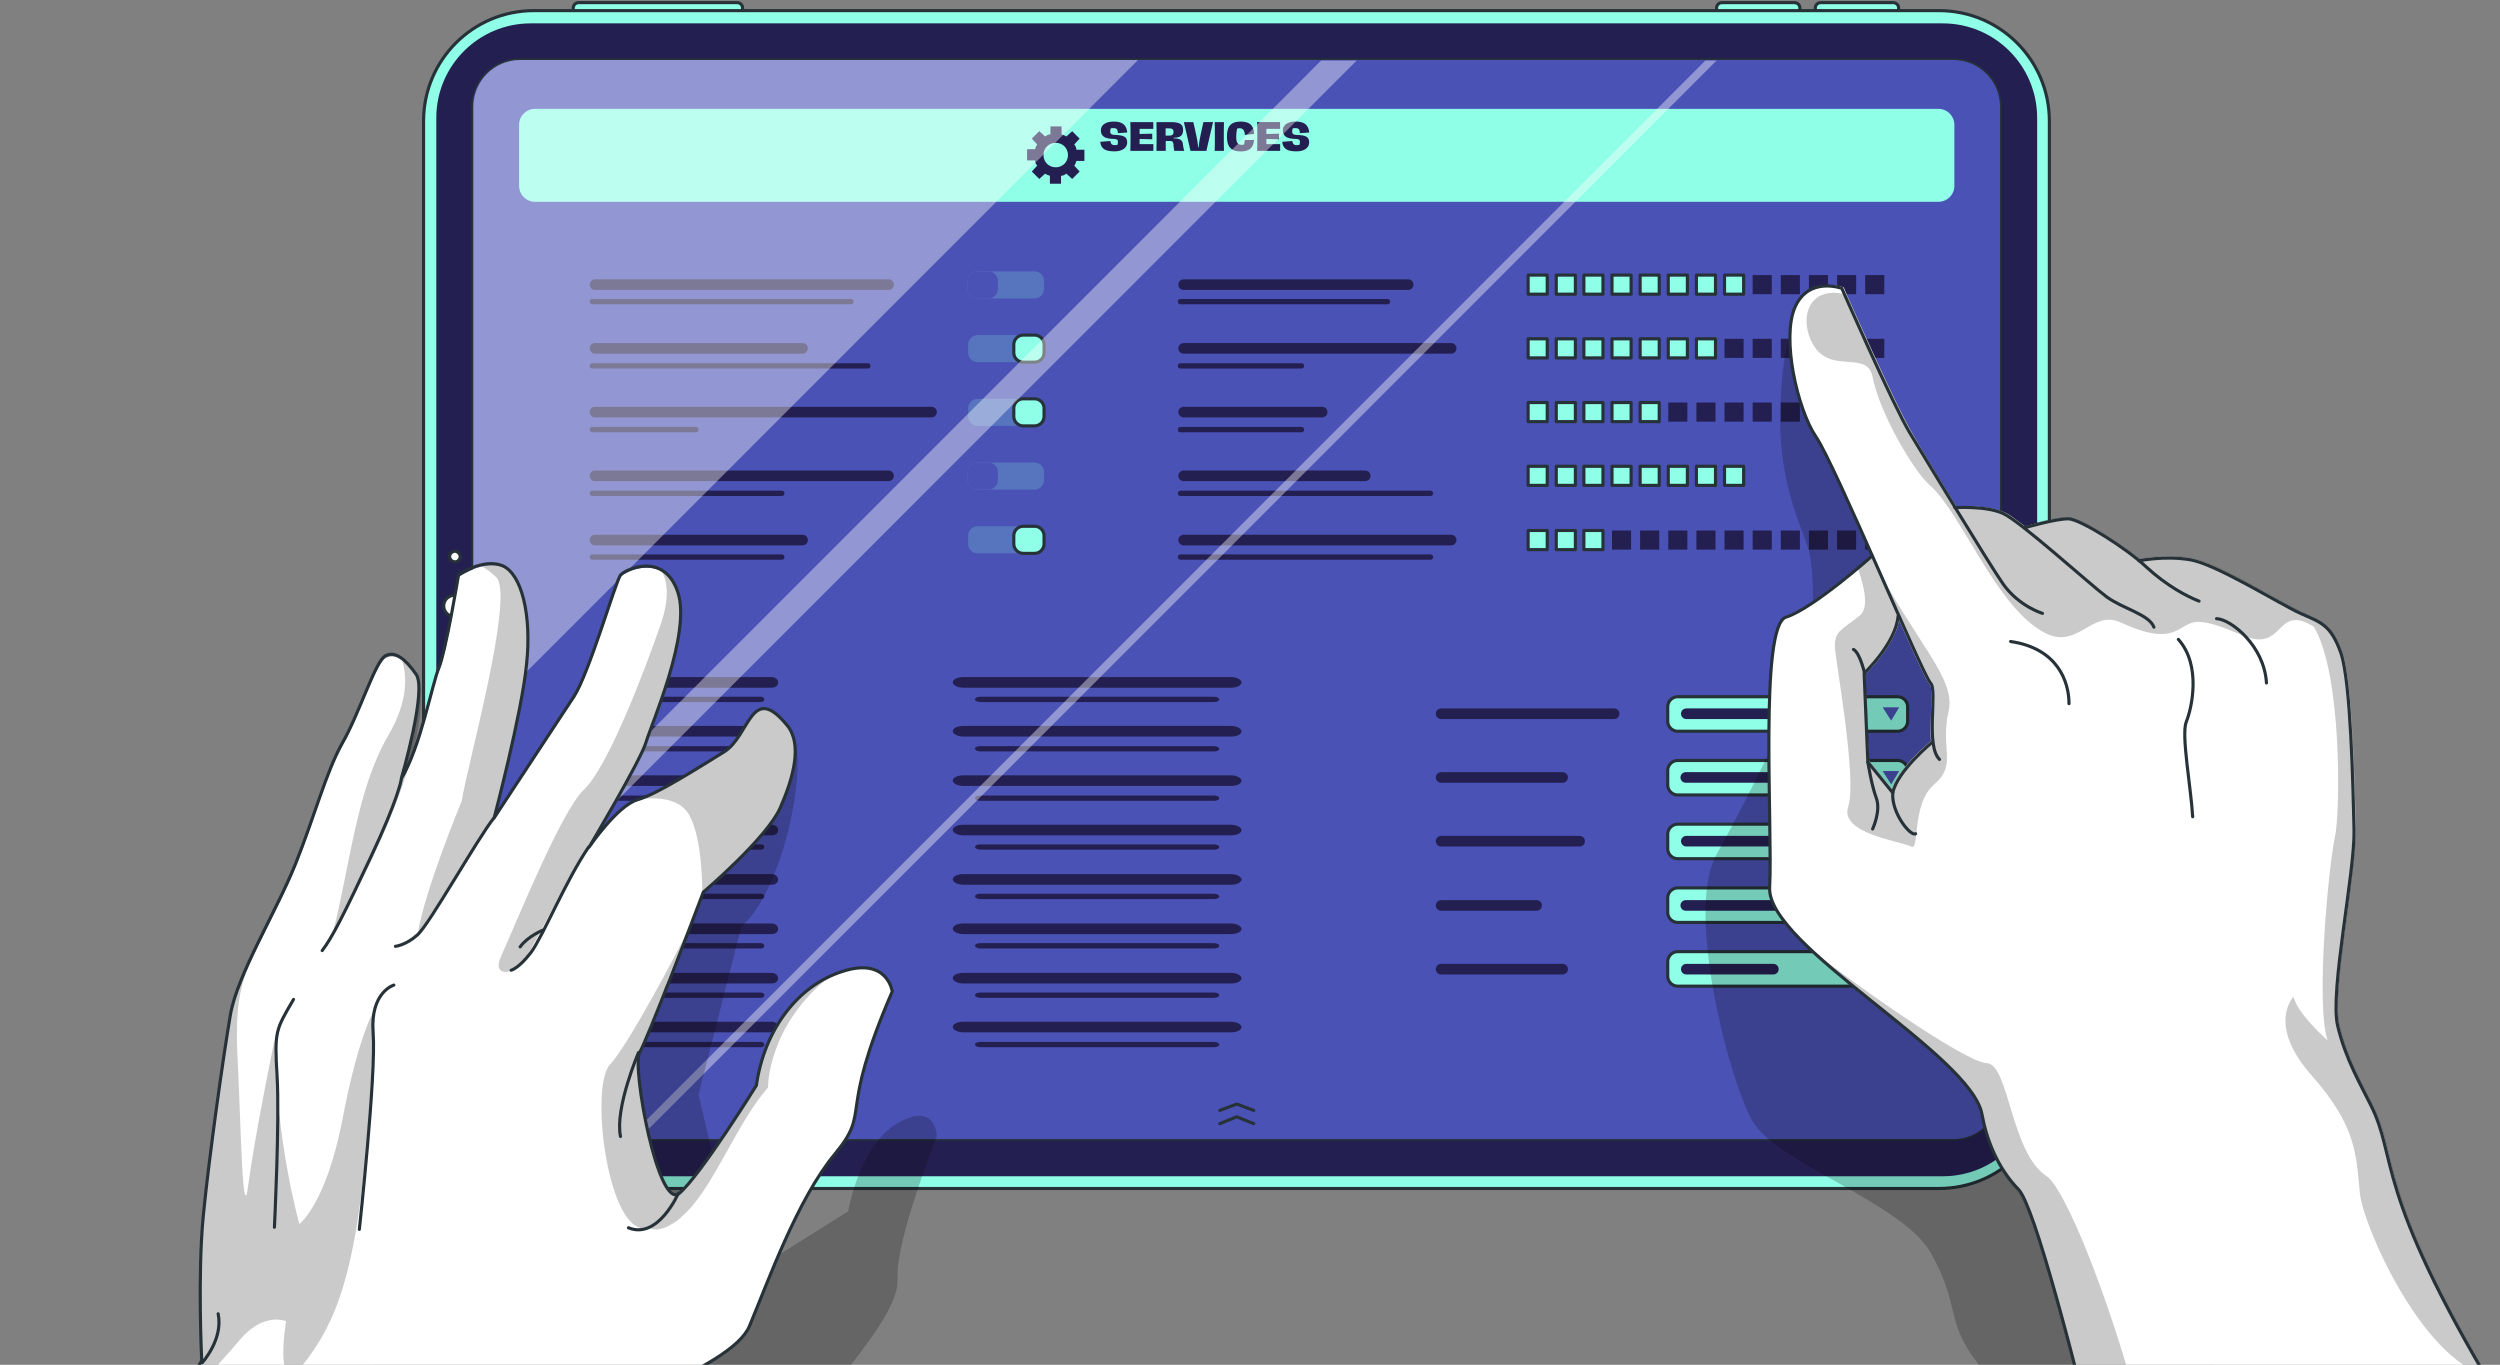 <svg xmlns="http://www.w3.org/2000/svg" width="795" height="434" fill="none"><rect width="100%" height="100%" fill="#808080" stroke="none"/><g clip-path="url(#a)"><path fill="#90FFE7" stroke="#263238" stroke-linecap="round" stroke-linejoin="round" d="M547.553.845h23.124c.844 0 1.688.675 1.688 1.688v9.795h-26.5V2.533c0-.844.675-1.688 1.688-1.688M578.95.845h23.124c.844 0 1.688.675 1.688 1.688v9.795h-26.5V2.533c0-.844.675-1.688 1.688-1.688M183.981.845h50.468c.844 0 1.688.675 1.688 1.688v9.795h-53.844V2.533c0-.844.675-1.688 1.688-1.688"/><path fill="#90FFE7" stroke="#263238" stroke-linecap="round" stroke-linejoin="round" d="M651.697 38.503v304.308c0 19.421-15.697 35.126-35.108 35.126H169.802c-19.41 0-35.108-15.705-35.108-35.126V38.503c0-19.42 15.698-35.125 35.108-35.125h446.787c19.411 0 35.108 15.705 35.108 35.125"/><path fill="#241F51" d="M617.77 7.43H168.789c-16.593 0-30.045 13.459-30.045 30.06v306.503c0 16.601 13.452 30.059 30.045 30.059H617.77c16.593 0 30.044-13.458 30.044-30.059V37.49c0-16.601-13.451-30.06-30.044-30.06"/><path fill="#fff" stroke="#263238" stroke-linecap="round" stroke-linejoin="round" d="M146.341 176.979c0 1.013-.844 1.688-1.688 1.688s-1.688-.844-1.688-1.688c0-.845.844-1.689 1.688-1.689s1.688.844 1.688 1.689M147.859 192.684a3.387 3.387 0 0 1-3.376 3.378 3.387 3.387 0 0 1-3.376-3.378 3.387 3.387 0 0 1 3.376-3.377 3.386 3.386 0 0 1 3.376 3.377M147.015 203.66c0 1.351-1.013 2.364-2.363 2.364s-2.363-1.013-2.363-2.364 1.013-2.364 2.363-2.364 2.363 1.013 2.363 2.364M636 33.944V347.37c0 8.106-6.583 14.86-14.854 14.86H165.245c-8.102 0-14.853-6.586-14.853-14.86V33.944c0-8.106 6.583-14.861 14.853-14.861h455.901c8.102 0 14.854 6.586 14.854 14.86"/><path fill="#4A52B5" d="M636 33.944V347.37c0 8.106-6.583 14.86-14.854 14.86H165.245c-8.102 0-14.853-6.586-14.853-14.86V33.944c0-8.106 6.583-14.861 14.853-14.861h455.901c8.102 0 14.854 6.586 14.854 14.86"/><path fill="#241F51" d="M282.554 92.205h-93.341c-1.012 0-1.688-.845-1.688-1.69 0-1.012.844-1.688 1.688-1.688h93.341c1.013 0 1.688.844 1.688 1.689 0 1.013-.844 1.689-1.688 1.689M255.21 112.469h-65.997c-1.012 0-1.688-.844-1.688-1.688 0-1.014.844-1.689 1.688-1.689h65.997c1.013 0 1.688.844 1.688 1.689 0 1.013-.844 1.688-1.688 1.688M296.226 132.734H189.213c-1.012 0-1.688-.844-1.688-1.689 0-1.013.844-1.689 1.688-1.689h107.013c1.013 0 1.688.845 1.688 1.689 0 1.013-.844 1.689-1.688 1.689M282.554 152.999h-93.341c-1.012 0-1.688-.845-1.688-1.689 0-1.013.844-1.689 1.688-1.689h93.341c1.013 0 1.688.844 1.688 1.689 0 1.013-.844 1.689-1.688 1.689M255.21 173.432h-65.997c-1.012 0-1.688-.844-1.688-1.689 0-1.013.844-1.688 1.688-1.688h65.997c1.013 0 1.688.844 1.688 1.688 0 1.014-.844 1.689-1.688 1.689"/><path fill="#90FFE7" d="M310.742 94.906h18.23a3.04 3.04 0 0 0 3.038-3.04v-2.532c0-1.68-1.36-3.04-3.038-3.04h-18.23a3.04 3.04 0 0 0-3.038 3.04v2.533c0 1.678 1.36 3.04 3.038 3.04" opacity=".2"/><path fill="#4A52B5" d="M310.741 94.906h3.545a3.04 3.04 0 0 0 3.038-3.04v-2.532c0-1.68-1.36-3.04-3.038-3.04h-3.545a3.04 3.04 0 0 0-3.038 3.04v2.533c0 1.678 1.36 3.04 3.038 3.04"/><path fill="#90FFE7" d="M329.141 106.559h-18.23a3.04 3.04 0 0 0-3.038 3.039v2.533c0 1.679 1.36 3.04 3.038 3.04h18.23a3.04 3.04 0 0 0 3.038-3.04v-2.533a3.04 3.04 0 0 0-3.038-3.039" opacity=".2"/><path fill="#90FFE7" stroke="#263238" stroke-linecap="round" stroke-linejoin="round" d="M328.971 106.559h-3.544a3.04 3.04 0 0 0-3.038 3.039v2.533c0 1.679 1.36 3.04 3.038 3.04h3.544a3.04 3.04 0 0 0 3.039-3.04v-2.533a3.04 3.04 0 0 0-3.039-3.039"/><path fill="#90FFE7" d="M329.141 126.823h-18.23a3.04 3.04 0 0 0-3.038 3.04v2.533c0 1.679 1.36 3.04 3.038 3.04h18.23a3.04 3.04 0 0 0 3.038-3.04v-2.533c0-1.679-1.36-3.04-3.038-3.04" opacity=".2"/><path fill="#90FFE7" stroke="#263238" stroke-linecap="round" stroke-linejoin="round" d="M328.971 126.823h-3.544a3.04 3.04 0 0 0-3.038 3.04v2.533c0 1.679 1.36 3.04 3.038 3.04h3.544a3.04 3.04 0 0 0 3.039-3.04v-2.533a3.04 3.04 0 0 0-3.039-3.04"/><path fill="#90FFE7" d="M310.742 155.7h18.23a3.04 3.04 0 0 0 3.038-3.04v-2.533a3.04 3.04 0 0 0-3.038-3.039h-18.23a3.04 3.04 0 0 0-3.038 3.039v2.533c0 1.679 1.36 3.04 3.038 3.04" opacity=".2"/><path fill="#4A52B5" d="M310.741 155.7h3.545a3.04 3.04 0 0 0 3.038-3.04v-2.533a3.04 3.04 0 0 0-3.038-3.039h-3.545a3.04 3.04 0 0 0-3.038 3.039v2.533c0 1.679 1.36 3.04 3.038 3.04"/><path fill="#90FFE7" d="M329.141 167.353h-18.23a3.04 3.04 0 0 0-3.038 3.039v2.533c0 1.679 1.36 3.04 3.038 3.04h18.23a3.04 3.04 0 0 0 3.038-3.04v-2.533a3.04 3.04 0 0 0-3.038-3.039" opacity=".2"/><path fill="#90FFE7" stroke="#263238" stroke-linecap="round" stroke-linejoin="round" d="M328.971 167.353h-3.544a3.04 3.04 0 0 0-3.038 3.039v2.533c0 1.679 1.36 3.04 3.038 3.04h3.544a3.04 3.04 0 0 0 3.039-3.04v-2.533a3.04 3.04 0 0 0-3.039-3.039"/><path fill="#241F51" d="M461.471 112.469h-85.07c-1.013 0-1.688-.844-1.688-1.688 0-1.014.844-1.689 1.688-1.689h85.07c1.013 0 1.688.844 1.688 1.689 0 1.013-.844 1.688-1.688 1.688M447.799 92.205h-71.398c-1.013 0-1.688-.845-1.688-1.69 0-1.012.844-1.688 1.688-1.688h71.398c1.013 0 1.688.844 1.688 1.689 0 1.013-.844 1.689-1.688 1.689M461.471 173.432h-85.07c-1.013 0-1.688-.844-1.688-1.689 0-1.013.844-1.688 1.688-1.688h85.07c1.013 0 1.688.844 1.688 1.688 0 1.014-.844 1.689-1.688 1.689M434.127 152.999h-57.726c-1.013 0-1.688-.845-1.688-1.689 0-1.013.844-1.689 1.688-1.689h57.726c1.013 0 1.688.844 1.688 1.689 0 1.013-.844 1.689-1.688 1.689M420.455 132.734h-44.054c-1.013 0-1.688-.844-1.688-1.689 0-1.013.844-1.689 1.688-1.689h44.054c1.013 0 1.688.845 1.688 1.689 0 1.013-.844 1.689-1.688 1.689"/><path fill="#90FFE7" stroke="#263238" stroke-linecap="round" stroke-linejoin="round" d="M492.022 87.476h-6.077v6.079h6.077zM500.967 87.476h-6.076v6.079h6.076zM509.744 87.476h-6.076v6.079h6.076zM518.69 87.476h-6.077v6.079h6.077zM527.637 87.476h-6.076v6.079h6.076zM536.582 87.476h-6.076v6.079h6.076zM545.528 87.476h-6.077v6.079h6.077zM554.475 87.476h-6.077v6.079h6.077z"/><path fill="#241F51" d="M563.42 87.476h-6.076v6.079h6.076zM572.366 87.476h-6.077v6.079h6.077zM581.311 87.476h-6.077v6.079h6.077zM590.258 87.476h-6.076v6.079h6.076zM599.203 87.476h-6.076v6.079h6.076z"/><path fill="#90FFE7" stroke="#263238" stroke-linecap="round" stroke-linejoin="round" d="M492.022 107.74h-6.077v6.08h6.077zM500.967 107.74h-6.076v6.08h6.076zM509.744 107.74h-6.076v6.08h6.076zM518.69 107.74h-6.077v6.08h6.077zM527.637 107.74h-6.076v6.08h6.076zM536.582 107.74h-6.076v6.08h6.076zM545.528 107.74h-6.077v6.08h6.077z"/><path fill="#241F51" d="M554.475 107.74h-6.077v6.08h6.077zM563.42 107.74h-6.076v6.08h6.076zM572.366 107.74h-6.077v6.08h6.077zM581.311 107.74h-6.077v6.08h6.077zM590.258 107.74h-6.076v6.08h6.076zM599.203 107.74h-6.076v6.08h6.076z"/><path fill="#90FFE7" stroke="#263238" stroke-linecap="round" stroke-linejoin="round" d="M492.022 168.703h-6.077v6.08h6.077zM500.967 168.703h-6.076v6.08h6.076zM509.744 168.703h-6.076v6.08h6.076z"/><path fill="#241F51" d="M518.69 168.703h-6.077v6.08h6.077zM527.637 168.703h-6.076v6.08h6.076zM536.582 168.703h-6.076v6.08h6.076zM545.528 168.703h-6.077v6.08h6.077zM554.475 168.703h-6.077v6.08h6.077zM563.42 168.703h-6.076v6.08h6.076zM572.366 168.703h-6.077v6.08h6.077zM581.311 168.703h-6.077v6.08h6.077zM590.258 168.703h-6.076v6.08h6.076zM599.203 168.703h-6.076v6.08h6.076z"/><path fill="#90FFE7" stroke="#263238" stroke-linecap="round" stroke-linejoin="round" d="M492.022 148.271h-6.077v6.079h6.077zM500.967 148.271h-6.076v6.079h6.076zM509.744 148.271h-6.076v6.079h6.076zM518.69 148.271h-6.077v6.079h6.077zM527.637 148.271h-6.076v6.079h6.076zM536.582 148.271h-6.076v6.079h6.076zM545.528 148.271h-6.077v6.079h6.077zM554.475 148.271h-6.077v6.079h6.077z"/><path fill="#4A52B5" d="M563.42 148.271h-6.076v6.079h6.076zM572.366 148.271h-6.077v6.079h6.077zM581.311 148.271h-6.077v6.079h6.077zM590.258 148.271h-6.076v6.079h6.076z"/><path fill="#241F51" d="M599.203 148.271h-6.076v6.079h6.076z"/><path fill="#90FFE7" stroke="#263238" stroke-linecap="round" stroke-linejoin="round" d="M492.022 128.006h-6.077v6.079h6.077zM500.967 128.006h-6.076v6.079h6.076zM509.744 128.006h-6.076v6.079h6.076zM518.69 128.006h-6.077v6.079h6.077zM527.637 128.006h-6.076v6.079h6.076z"/><path fill="#241F51" d="M536.582 128.006h-6.076v6.079h6.076zM545.528 128.006h-6.077v6.079h6.077zM554.475 128.006h-6.077v6.079h6.077zM563.42 128.006h-6.076v6.079h6.076zM572.366 128.006h-6.077v6.079h6.077zM581.311 128.006h-6.077v6.079h6.077zM590.258 128.006h-6.076v6.079h6.076zM599.203 128.006h-6.076v6.079h6.076zM270.57 96.764h-82.201c-.506 0-.844-.338-.844-.844 0-.507.338-.845.844-.845h82.201c.506 0 .844.338.844.845s-.338.844-.844.844M275.971 117.198h-87.602c-.506 0-.844-.338-.844-.845s.338-.844.844-.844h87.602c.507 0 .844.338.844.844 0 .507-.337.845-.844.845M221.283 137.462h-32.914c-.506 0-.844-.338-.844-.844 0-.507.338-.845.844-.845h32.914c.507 0 .844.338.844.845s-.337.844-.844.844M248.627 157.727h-60.258c-.506 0-.844-.338-.844-.845s.338-.844.844-.844h60.258c.507 0 .844.338.844.844 0 .507-.337.845-.844.845M248.627 177.991h-60.258c-.506 0-.844-.337-.844-.844s.338-.844.844-.844h60.258c.507 0 .844.337.844.844s-.337.844-.844.844M441.217 96.764h-65.828c-.506 0-.844-.338-.844-.844 0-.507.338-.845.844-.845h65.828c.506 0 .844.338.844.845s-.338.844-.844.844M413.873 117.198h-38.484c-.506 0-.844-.338-.844-.845s.338-.844.844-.844h38.484c.506 0 .844.338.844.844 0 .507-.338.845-.844.845M413.873 137.462h-38.484c-.506 0-.844-.338-.844-.844 0-.507.338-.845.844-.845h38.484c.506 0 .844.338.844.845s-.338.844-.844.844M454.889 157.727h-79.5c-.506 0-.844-.338-.844-.845s.338-.844.844-.844h79.5c.506 0 .844.338.844.844 0 .507-.338.845-.844.845M454.889 177.991h-79.5c-.506 0-.844-.337-.844-.844s.338-.844.844-.844h79.5c.506 0 .844.337.844.844s-.338.844-.844.844M245.419 328.289H193.77c-1.182 0-2.026-.845-2.026-1.689 0-1.013.844-1.689 2.026-1.689h51.649c1.182 0 2.026.844 2.026 1.689 0 1.013-.844 1.689-2.026 1.689M242.044 333.017h-45.066c-.507 0-1.013-.338-1.013-.845s.506-.844 1.013-.844h45.066c.507 0 1.013.338 1.013.844 0 .507-.506.845-1.013.845M391.422 328.289h-85.07c-1.856 0-3.375-.845-3.375-1.689 0-1.013 1.519-1.689 3.375-1.689h85.07c1.857 0 3.376.844 3.376 1.689 0 1.013-1.519 1.689-3.376 1.689M386.022 333.017h-74.268c-.844 0-1.688-.338-1.688-.845s.676-.844 1.688-.844h74.268c.844 0 1.688.338 1.688.844 0 .507-.675.845-1.688.845M245.419 312.752H193.77c-1.182 0-2.026-.844-2.026-1.688 0-1.014.844-1.689 2.026-1.689h51.649c1.182 0 2.026.844 2.026 1.689 0 1.013-.844 1.688-2.026 1.688M242.044 317.312h-45.066c-.507 0-1.013-.338-1.013-.845s.506-.844 1.013-.844h45.066c.507 0 1.013.338 1.013.844 0 .507-.506.845-1.013.845M391.422 312.752h-85.07c-1.856 0-3.375-.844-3.375-1.688 0-1.014 1.519-1.689 3.375-1.689h85.07c1.857 0 3.376.844 3.376 1.689 0 1.013-1.519 1.688-3.376 1.688M386.022 317.312h-74.268c-.844 0-1.688-.338-1.688-.845s.676-.844 1.688-.844h74.268c.844 0 1.688.338 1.688.844 0 .507-.675.845-1.688.845M245.419 297.047H193.77c-1.182 0-2.026-.844-2.026-1.688 0-1.014.844-1.689 2.026-1.689h51.649c1.182 0 2.026.844 2.026 1.689 0 1.013-.844 1.688-2.026 1.688M242.044 301.607h-45.066c-.507 0-1.013-.338-1.013-.845s.506-.844 1.013-.844h45.066c.507 0 1.013.338 1.013.844 0 .507-.506.845-1.013.845M391.422 297.047h-85.07c-1.856 0-3.375-.844-3.375-1.688 0-1.014 1.519-1.689 3.375-1.689h85.07c1.857 0 3.376.844 3.376 1.689 0 1.013-1.519 1.688-3.376 1.688M386.022 301.607h-74.268c-.844 0-1.688-.338-1.688-.845s.676-.844 1.688-.844h74.268c.844 0 1.688.338 1.688.844 0 .507-.675.845-1.688.845M245.419 281.342H193.77c-1.182 0-2.026-.844-2.026-1.688 0-1.014.844-1.689 2.026-1.689h51.649c1.182 0 2.026.844 2.026 1.689 0 1.013-.844 1.688-2.026 1.688M242.044 285.902h-45.066c-.507 0-1.013-.338-1.013-.845s.506-.844 1.013-.844h45.066c.507 0 1.013.338 1.013.844 0 .507-.506.845-1.013.845M391.422 281.342h-85.07c-1.856 0-3.375-.844-3.375-1.688 0-1.014 1.519-1.689 3.375-1.689h85.07c1.857 0 3.376.844 3.376 1.689 0 1.013-1.519 1.688-3.376 1.688M386.022 285.902h-74.268c-.844 0-1.688-.338-1.688-.845s.676-.844 1.688-.844h74.268c.844 0 1.688.338 1.688.844 0 .507-.675.845-1.688.845M245.419 265.637H193.77c-1.182 0-2.026-.844-2.026-1.689 0-1.013.844-1.688 2.026-1.688h51.649c1.182 0 2.026.844 2.026 1.688 0 1.014-.844 1.689-2.026 1.689M242.044 270.197h-45.066c-.507 0-1.013-.338-1.013-.845s.506-.844 1.013-.844h45.066c.507 0 1.013.338 1.013.844 0 .507-.506.845-1.013.845M391.422 265.637h-85.07c-1.856 0-3.375-.844-3.375-1.689 0-1.013 1.519-1.688 3.375-1.688h85.07c1.857 0 3.376.844 3.376 1.688 0 1.014-1.519 1.689-3.376 1.689M386.022 270.197h-74.268c-.844 0-1.688-.338-1.688-.845s.676-.844 1.688-.844h74.268c.844 0 1.688.338 1.688.844 0 .507-.675.845-1.688.845M245.419 249.932H193.77c-1.182 0-2.026-.844-2.026-1.689 0-1.013.844-1.688 2.026-1.688h51.649c1.182 0 2.026.844 2.026 1.688 0 1.014-.844 1.689-2.026 1.689M242.044 254.66h-45.066c-.507 0-1.013-.337-1.013-.844s.506-.844 1.013-.844h45.066c.507 0 1.013.337 1.013.844s-.506.844-1.013.844M391.422 249.932h-85.07c-1.856 0-3.375-.844-3.375-1.689 0-1.013 1.519-1.688 3.375-1.688h85.07c1.857 0 3.376.844 3.376 1.688 0 1.014-1.519 1.689-3.376 1.689M386.022 254.66h-74.268c-.844 0-1.688-.337-1.688-.844s.676-.844 1.688-.844h74.268c.844 0 1.688.337 1.688.844s-.675.844-1.688.844M245.419 234.227H193.77c-1.182 0-2.026-.844-2.026-1.689 0-1.013.844-1.688 2.026-1.688h51.649c1.182 0 2.026.844 2.026 1.688 0 1.014-.844 1.689-2.026 1.689M242.044 238.955h-45.066c-.507 0-1.013-.337-1.013-.844s.506-.844 1.013-.844h45.066c.507 0 1.013.337 1.013.844s-.506.844-1.013.844M391.422 234.227h-85.07c-1.856 0-3.375-.844-3.375-1.689 0-1.013 1.519-1.688 3.375-1.688h85.07c1.857 0 3.376.844 3.376 1.688 0 1.014-1.519 1.689-3.376 1.689M386.022 238.955h-74.268c-.844 0-1.688-.337-1.688-.844s.676-.844 1.688-.844h74.268c.844 0 1.688.337 1.688.844s-.675.844-1.688.844M245.419 218.69H193.77c-1.182 0-2.026-.844-2.026-1.689 0-1.013.844-1.689 2.026-1.689h51.649c1.182 0 2.026.845 2.026 1.689 0 1.013-.844 1.689-2.026 1.689M242.044 223.25h-45.066c-.507 0-1.013-.337-1.013-.844s.506-.844 1.013-.844h45.066c.507 0 1.013.337 1.013.844s-.506.844-1.013.844M391.422 218.69h-85.07c-1.856 0-3.375-.844-3.375-1.689 0-1.013 1.519-1.689 3.375-1.689h85.07c1.857 0 3.376.845 3.376 1.689 0 1.013-1.519 1.689-3.376 1.689M386.022 223.25h-74.268c-.844 0-1.688-.337-1.688-.844s.676-.844 1.688-.844h74.268c.844 0 1.688.337 1.688.844s-.675.844-1.688.844"/><path fill="#4A52B5" d="M616.081 200.452H446.954a5.403 5.403 0 0 0-5.401 5.404v123.277a5.403 5.403 0 0 0 5.401 5.404h169.127a5.404 5.404 0 0 0 5.402-5.404V205.856a5.404 5.404 0 0 0-5.402-5.404"/><path fill="#90FFE7" stroke="#263238" stroke-linecap="round" stroke-linejoin="round" d="M603.422 221.562h-69.879a3.207 3.207 0 0 0-3.207 3.208v4.56a3.207 3.207 0 0 0 3.207 3.208h69.879a3.207 3.207 0 0 0 3.207-3.208v-4.56a3.207 3.207 0 0 0-3.207-3.208"/><path fill="#4A52B5" d="m598.695 224.939 2.701 4.222 2.532-4.222z"/><path fill="#241F51" d="M563.924 228.654h-27.681c-1.013 0-1.688-.845-1.688-1.689 0-1.013.844-1.689 1.688-1.689h27.681c1.013 0 1.688.845 1.688 1.689 0 1.013-.844 1.689-1.688 1.689"/><path fill="#90FFE7" stroke="#263238" stroke-linecap="round" stroke-linejoin="round" d="M603.422 302.62h-69.879a3.21 3.21 0 0 0-3.207 3.209v4.559a3.21 3.21 0 0 0 3.207 3.209h69.879a3.21 3.21 0 0 0 3.207-3.209v-4.559a3.21 3.21 0 0 0-3.207-3.209"/><path fill="#4A52B5" d="m598.695 305.998 2.701 4.222 2.532-4.222z"/><path fill="#241F51" d="M563.924 309.881h-27.681c-1.013 0-1.688-.844-1.688-1.688 0-1.014.844-1.689 1.688-1.689h27.681c1.013 0 1.688.844 1.688 1.689 0 1.013-.844 1.688-1.688 1.688"/><path fill="#90FFE7" stroke="#263238" stroke-linecap="round" stroke-linejoin="round" d="M603.422 241.826h-69.879a3.21 3.21 0 0 0-3.207 3.209v4.559a3.21 3.21 0 0 0 3.207 3.209h69.879a3.21 3.21 0 0 0 3.207-3.209v-4.559a3.21 3.21 0 0 0-3.207-3.209"/><path fill="#4A52B5" d="m598.695 245.204 2.701 4.222 2.532-4.222z"/><path fill="#241F51" d="M572.027 248.918h-35.952c-1.013 0-1.688-.844-1.688-1.688 0-1.013.844-1.689 1.688-1.689h35.952c1.013 0 1.688.844 1.688 1.689 0 1.013-.844 1.688-1.688 1.688"/><path fill="#90FFE7" stroke="#263238" stroke-linecap="round" stroke-linejoin="round" d="M603.422 262.091h-69.879a3.207 3.207 0 0 0-3.207 3.208v4.56a3.21 3.21 0 0 0 3.207 3.209h69.879a3.21 3.21 0 0 0 3.207-3.209v-4.56a3.207 3.207 0 0 0-3.207-3.208"/><path fill="#4A52B5" d="m598.695 265.469 2.701 4.222 2.532-4.222z"/><path fill="#241F51" d="M563.924 269.183h-27.681c-1.013 0-1.688-.844-1.688-1.689 0-1.013.844-1.688 1.688-1.688h27.681c1.013 0 1.688.844 1.688 1.688 0 1.014-.844 1.689-1.688 1.689"/><path fill="#90FFE7" stroke="#263238" stroke-linecap="round" stroke-linejoin="round" d="M603.422 282.355h-69.879a3.21 3.21 0 0 0-3.207 3.209v4.56a3.207 3.207 0 0 0 3.207 3.208h69.879a3.207 3.207 0 0 0 3.207-3.208v-4.56a3.21 3.21 0 0 0-3.207-3.209"/><path fill="#4A52B5" d="m598.695 285.733 2.701 4.222 2.532-4.222z"/><path fill="#241F51" d="M572.027 289.617h-35.952c-1.013 0-1.688-.845-1.688-1.689 0-1.013.844-1.689 1.688-1.689h35.952c1.013 0 1.688.845 1.688 1.689 0 1.013-.844 1.689-1.688 1.689M513.288 228.654h-55.026c-1.013 0-1.688-.845-1.688-1.689 0-1.013.844-1.689 1.688-1.689h55.026c1.012 0 1.688.845 1.688 1.689 0 1.013-.844 1.689-1.688 1.689M496.915 248.918h-38.653c-1.013 0-1.688-.844-1.688-1.688 0-1.013.844-1.689 1.688-1.689h38.653c1.013 0 1.688.844 1.688 1.689 0 1.013-.844 1.688-1.688 1.688M502.316 269.183h-44.054c-1.013 0-1.688-.844-1.688-1.689 0-1.013.844-1.688 1.688-1.688h44.054c1.013 0 1.688.844 1.688 1.688 0 1.014-.844 1.689-1.688 1.689M488.644 289.617h-30.382c-1.013 0-1.688-.845-1.688-1.689 0-1.013.844-1.689 1.688-1.689h30.382c1.013 0 1.688.845 1.688 1.689 0 1.013-.844 1.689-1.688 1.689M496.915 309.881h-38.653c-1.013 0-1.688-.844-1.688-1.688 0-1.014.844-1.689 1.688-1.689h38.653c1.013 0 1.688.844 1.688 1.689 0 1.013-.844 1.688-1.688 1.688"/><path stroke="#263238" stroke-linecap="round" stroke-linejoin="round" d="m398.681 353.112-5.401-2.026-5.401 2.026M398.681 357.334l-5.401-2.195-5.401 2.195"/><path fill="#90FFE7" d="M616.42 34.62H170.14a5.065 5.065 0 0 0-5.064 5.065v19.42a5.065 5.065 0 0 0 5.064 5.067h446.28a5.065 5.065 0 0 0 5.064-5.066v-19.42a5.065 5.065 0 0 0-5.064-5.067"/><path fill="#241F51" d="M344.837 51v-3.377h-2.532c0-.676-.338-1.182-.675-1.689l1.688-1.858-2.363-2.364-1.857 1.689c-.507-.338-1.013-.507-1.519-.676v-2.533h-3.545v2.533c-.675 0-1.181.338-1.688.676l-1.856-1.689-2.363 2.364 1.687 1.858c-.337.507-.506 1.013-.675 1.52h-2.532V51h2.532c0 .676.338 1.182.675 1.689l-1.687 1.858 2.363 2.364 1.856-1.689c.507.338 1.013.507 1.519.675v2.534h3.545v-2.533c.675 0 1.181-.338 1.688-.676l1.857 1.689 2.363-2.364-1.688-1.858c.337-.507.506-1.013.675-1.52h2.532zm-9.115 2.196c-2.194 0-3.882-1.69-3.882-3.884 0-2.196 1.688-3.885 3.882-3.885s3.882 1.69 3.882 3.885-1.688 3.884-3.882 3.884M354.411 48.127q-1.428 0-2.376-.276-.948-.288-1.488-.948-.54-.672-.66-1.812l3.216-.252q.06.576.348.948.3.36 1.008.36.228 0 .516-.024.3-.036.396-.096.132-.42.132-.888 0-.336-.108-.528-.096-.192-.384-.288-.276-.108-.828-.144-2.268-.048-3.18-.732t-.912-1.932q0-1.404 1.116-2.124 1.128-.732 2.976-.732 2.052 0 3.084.852 1.032.84 1.2 2.628l-2.964.204q-.06-.6-.156-.912a.87.87 0 0 0-.384-.492q-.288-.192-.888-.192a6 6 0 0 0-.468.024 1.7 1.7 0 0 0-.372.06 3 3 0 0 0-.18 1.008q0 .516.276.756t1.02.3q1.68.036 2.568.312t1.2.768q.324.492.324 1.308 0 .888-.528 1.536-.516.648-1.44.984-.912.324-2.064.324m5.033-.144q.036-.924.048-2.16.024-1.236.024-2.412 0-2.448-.072-4.584h7.308v2.148h-4.356v1.632l4.02-.096v1.776l-4.02-.096v1.644h4.38v2.148zm8.297 0q.06-2.424.06-4.572 0-2.184-.06-4.584h4.548q1.356 0 2.196.216.852.204 1.296.744.444.528.444 1.5 0 1.38-.72 1.944t-2.316.564v.192q1.548.024 2.22.468.672.432.756 1.38.024.336.168 1.08.156.732.276 1.068h-3.192q-.228-1.344-.264-2.088-.06-.42-.168-.636a.59.59 0 0 0-.324-.324q-.228-.096-.66-.096h-1.296v3.144zm4.044-4.872q.696 0 1.044-.252.348-.264.348-.888 0-.648-.348-.9t-1.068-.252h-1.092v2.292zm6.782 4.872q-.408-1.92-1.836-8.052l-.265-1.104h3.013q.144.648.288 1.26.504 2.208.828 3.864.324 1.644.408 2.916h.168q.096-1.272.408-2.904.324-1.644.804-3.78l.3-1.356h3.072q-.108.468-.744 3.168-1.08 4.632-1.368 5.988zm7.702 0q.06-1.908.06-4.584 0-2.664-.06-4.572h2.964q-.06 1.524-.06 4.56 0 3.06.06 4.596zm8.263.168q-1.548 0-2.508-.504T390.62 46.1t-.444-2.7q0-1.644.444-2.676.444-1.044 1.404-1.548t2.508-.504q2.232 0 3.216.996.984.984 1.056 2.94l-2.94.288q-.072-1.116-.468-1.608-.384-.504-1.272-.504-.444 0-.72.144a12.8 12.8 0 0 0-.276 2.76q0 1.224.396 1.8.408.564 1.392.564.396 0 .684-.108.156-.6.24-1.428h2.928q-.084 1.788-1.116 2.712-1.02.924-3.12.924m5.225-.168q.036-.924.048-2.16.024-1.236.024-2.412 0-2.448-.072-4.584h7.308v2.148h-4.356v1.632l4.02-.096v1.776l-4.02-.096v1.644h4.38v2.148zm12.521.144q-1.428 0-2.376-.276-.948-.288-1.488-.948-.54-.672-.66-1.812l3.216-.252q.06.576.348.948.3.36 1.008.36.228 0 .516-.024.3-.036.396-.096.132-.42.132-.888 0-.336-.108-.528-.096-.192-.384-.288-.276-.108-.828-.144-2.268-.048-3.18-.732t-.912-1.932q0-1.404 1.116-2.124 1.128-.732 2.976-.732 2.052 0 3.084.852 1.032.84 1.2 2.628l-2.964.204q-.06-.6-.156-.912a.87.87 0 0 0-.384-.492q-.288-.192-.888-.192a6 6 0 0 0-.468.024 1.7 1.7 0 0 0-.372.06 3 3 0 0 0-.18 1.008q0 .516.276.756t1.02.3q1.68.036 2.568.312t1.2.768q.324.492.324 1.308 0 .888-.528 1.536-.516.648-1.44.984-.912.324-2.064.324"/><g fill="#fff" opacity=".4"><path d="M361.717 19.252 150.561 230.51V33.944c0-8.106 6.582-14.861 14.853-14.861h196.303zM431.427 19.252 150.561 300.255v-11.314L420.118 19.252zM545.866 19.252l-342.812 342.98h-3.544l342.812-342.98z"/></g><path fill="#000" fill-opacity=".7" d="M581.143 94.231c-11.815-.675-15.022 19.589-15.022 39.854s6.752 33.437 8.946 40.529 2.026 30.904-1.35 40.361c-3.545 9.457-18.23 39.516-28.019 57.079-9.621 17.563 3.882 70.757 11.477 84.267s47.937 26.175 56.883 42.218c8.945 16.043 4.894 20.603 12.996 32.424s46.586 53.532 67.854 128.005l18.398-252.971-69.71-75.148z" opacity=".3"/><path fill="#fff" d="m692.377 569.944-.338.338s.506-.169 1.35-.675c-.506 0-.844.168-1.181.168zm102.118-126.147c-1.351-2.196-2.532-4.222-3.714-6.248-24.137-41.205-28.357-58.768-31.226-70.589-1.35-5.742-2.532-10.301-5.232-15.536-.507-.845-.844-1.689-1.351-2.702-2.869-5.573-6.92-13.172-9.114-22.46-1.519-6.249.506-21.447 2.531-36.139 1.351-10.639 2.701-20.602 2.701-26.175v-2.027c-.338-14.86-1.181-45.764-4.22-54.377-3.038-8.274-5.907-9.625-11.309-11.989a8 8 0 0 1-1.687-.845c-2.026-.844-5.571-2.871-9.453-5.066-8.946-4.897-20.086-11.146-25.825-12.159-7.595-1.182-14.853 0-16.203.338-6.921-5.573-18.736-13.003-22.449-13.172-3.545-.338-12.66 2.364-14.01 2.702-2.869-2.195-5.064-3.884-6.414-4.391-5.064-2.364-13.841-2.026-15.36-1.857-5.908-9.626-11.815-19.421-14.178-23.643-4.558-7.599-16.879-35.294-20.593-43.569a75 75 0 0 1-1.012-2.364s0-.169-.169-.169c0 0-10.971-3.884-15.36 6.249-4.557 10.301.844 33.099 6.583 41.542 2.869 4.053 10.296 20.603 17.723 37.49-.507.506-2.026 1.857-4.22 3.546-6.076 5.066-16.879 13.679-22.787 15.536-6.582 2.196-6.076 35.632-5.57 62.652.169 9.964.338 18.576 0 23.642-.337 4.729 3.714 10.639 9.959 16.887 6.583 6.586 15.529 13.848 24.306 20.941 15.528 12.496 31.563 25.33 33.251 34.449 1.182 6.755 4.22 16.55 11.647 24.318 8.27 8.613 37.977 138.306 47.261 179.173 1.688 7.6 2.701 11.99 2.869 12.159h.844c5.908-7.261 101.949-125.472 101.949-125.472.169 0 .338-.337 0-.506zM593.297 214.299c1.182-1.182 9.115-9.119 10.634-17.056 5.401 12.159 8.777 19.589 9.621 20.265.844.844.675 4.559.506 8.275 0 3.208-.337 6.755 0 9.794-1.35 1.182-10.465 8.951-12.49 15.368l-7.258-9.119-1.182-27.864z"/><path fill="#000" fill-opacity=".7" d="M619.628 226.289c2.532-10.639-10.127-21.278-24.812-49.648-.506.506-2.026 1.857-4.22 3.546 2.194 6.079 3.882 13.003.844 15.536-5.908 4.729-8.102 4.897-7.933 10.133.338 5.235 7.089 42.049 4.22 50.661s16.879 10.977 19.917 12.666c3.038 1.688 0-13.341 7.427-19.758 7.426-6.249 1.856-11.315 4.557-23.136m-17.892 24.824-7.258-9.119-1.181-27.864c1.181-1.182 9.114-9.119 10.634-17.056 5.401 12.159 8.777 19.589 9.621 20.265.844.844.675 4.559.506 8.275 0 3.208-.338 6.754 0 9.794-1.35 1.182-10.465 8.95-12.49 15.368zM688.832 557.954c-9.283-40.867-38.99-170.729-47.261-179.173-7.427-7.768-10.465-17.394-11.646-24.318-1.688-9.119-17.723-21.953-33.252-34.45-8.777-7.092-17.723-14.185-24.306-20.94 15.191 12.666 52.663 38.841 59.414 39.01 7.089.169 7.596 28.539 19.073 35.97 10.972 7.092 55.195 131.889 37.978 183.733zM790.782 437.548c-20.762-5.572-39.328-47.79-40.341-58.092-1.182-12.158-1.013-21.278-15.36-37.489-14.347-16.212-5.739-24.993-5.739-24.993 1.182 5.404 10.803 13.847 10.803 13.847-3.883-12.159.506-56.403 2.363-64.678 1.688-7.261 2.363-52.013-6.752-66.873-10.634-6.586-9.621 4.559-17.892 4.053-4.557-.338-11.984-5.404-18.904-5.573-6.414 0-6.414 8.612-24.643.169-9.115-4.222-13.504 8.781-23.969 3.377-15.697-8.106-26.5-38.165-36.796-47.115-4.895-4.222-15.866-22.798-18.06-34.281-1.688-8.782-13.335-.676-18.905-10.301-4.557-7.769-2.025-19.252 10.803-15.874 3.713 8.274 16.035 35.969 20.592 43.569 2.532 4.221 8.271 14.016 14.179 23.642 1.519 0 10.296-.338 15.359 1.857 1.351.676 3.714 2.196 6.414 4.391 1.52-.507 10.465-3.04 14.01-2.702 3.545.169 15.36 7.599 22.449 13.172 1.182-.169 8.608-1.52 16.204-.338 5.739 1.014 16.879 7.093 25.825 12.159 4.051 2.195 7.426 4.053 9.452 5.066.675.338 1.181.507 1.688.845 5.401 2.364 8.439 3.715 11.309 11.99 3.038 8.612 3.882 39.516 4.219 54.376v2.027c.169 5.742-1.181 15.705-2.531 26.175-2.026 14.692-4.051 29.89-2.532 36.139 2.194 9.288 6.245 16.887 9.114 22.46.507 1.013 1.013 1.857 1.351 2.702 2.7 5.404 3.882 9.794 5.232 15.536 2.87 11.821 7.089 29.553 31.226 70.589z" opacity=".3"/><path stroke="#263238" stroke-linecap="round" stroke-linejoin="round" d="M649.503 195.048s-7.427-2.195-12.49-9.288c-4.895-7.092-24.306-39.178-29.707-48.128-5.402-8.951-21.605-45.934-21.605-45.934s-10.465-3.884-14.854 5.91.675 32.424 6.583 41.206c6.076 8.781 34.096 76.161 36.459 78.356 2.363 2.196-1.688 19.927 2.869 24.318"/><path stroke="#263238" stroke-linecap="round" stroke-linejoin="round" d="M614.563 235.915s-11.309 9.288-12.659 16.212l-7.933-9.795-1.182-28.201s10.127-9.626 10.803-18.238"/><path stroke="#263238" stroke-linecap="round" stroke-linejoin="round" d="M595.322 176.81s-18.736 16.718-27.344 19.42-4.22 67.38-5.233 85.956 63.972 53.026 67.516 72.108c1.35 7.6 4.726 16.888 11.647 23.98 9.958 10.301 50.13 191.501 50.13 191.501M621.652 161.443s9.959-.675 15.36 1.858c5.57 2.533 27.682 22.629 32.914 26.513 5.402 3.884 13.503 5.572 15.023 9.625"/><path stroke="#263238" stroke-linecap="round" stroke-linejoin="round" d="M643.764 167.86s10.296-3.04 14.178-2.871c3.882.338 18.229 9.288 24.643 15.368 6.414 5.91 12.828 9.288 16.711 10.807"/><path stroke="#263238" stroke-linecap="round" stroke-linejoin="round" d="M680.223 178.329s7.933-1.688 16.203-.337c8.271 1.351 28.695 14.185 35.109 17.056s9.621 3.546 12.828 12.496 3.882 42.894 4.22 56.235-7.765 51.506-5.233 62.314 7.596 19.251 10.465 25.162c8.777 17.225.675 26.513 40.172 92.373"/><path stroke="#263238" stroke-linecap="round" stroke-linejoin="round" d="M692.713 203.323c7.427 8.275 4.22 22.122 2.532 26.175s1.519 21.109 2.025 30.229M639.375 203.998c15.022 2.195 18.567 12.834 18.567 19.758M704.867 196.737c4.558.169 15.191 8.613 15.866 20.434M592.959 214.131s-1.519-6.587-3.545-7.6M593.971 242.332s1.181 7.43 2.7 11.483-1.181 9.795-1.181 9.795M601.904 252.127c-.506 6.417 5.739 14.016 7.258 13.003"/><path fill="#000" fill-opacity=".7" d="M249.978 230.68c8.946 4.39.338 51.506-14.178 63.833l-13.672 53.533 13.672 58.43 33.927-21.278s3.376-20.772 15.697-28.033c12.322-7.093 12.491 4.222 12.491 4.222s-13.166 32.93-12.491 45.089c.844 12.158-22.111 34.787-32.914 51.168-10.802 16.381-37.64 10.47-64.815 28.033C160.689 503.239 81.357 587 81.357 587l50.975-207.713 117.646-148.776z" opacity=".3"/><path fill="#fff" d="M265.337 366.96a71.3 71.3 0 0 0-6.751 9.794c-1.182 1.858-2.194 3.715-3.207 5.742-.507.844-.844 1.689-1.351 2.533 0 0 0 .169-.168.338l-1.519 3.039s0 .338-.169.338c-.507.844-.844 1.689-1.182 2.702-.506 1.013-1.012 2.027-1.35 3.04-.338.844-.844 1.857-1.182 2.702-1.181 2.702-2.194 5.235-3.375 7.768-1.013 2.364-2.026 4.728-2.87 7.092 0 .169-.169.507-.337.676-.169.507-.507 1.182-.676 1.689-1.012 2.702-2.025 5.066-2.869 7.261 0 0 0 .338-.169.507 0 0 0 .338-.169.338-1.35 2.533-3.882 4.897-7.426 7.43-.507.338-1.182.844-1.857 1.182-1.688 1.182-3.713 2.364-5.739 3.546-.506.338-1.013.507-1.519.845-1.181.675-2.532 1.351-3.882 2.026-15.36 7.768-33.927 14.692-38.653 19.927-6.414 6.924-7.427 12.497-15.191 20.603-1.857 2.026-4.22 4.221-7.089 6.417-9.79 7.937-32.577 50.324-46.586 77.681-7.089 13.679-11.815 23.473-11.815 23.473L.844 540.391s50.974-70.757 53.506-82.747 9.959-24.318 9.959-24.318-1.182-27.188.506-46.102c1.857-19.082 6.414-50.999 8.608-63.833 2.195-12.835 14.685-32.762 20.761-48.129 6.077-15.199 9.453-29.046 14.854-38.334 5.233-9.288 10.465-26.006 13.672-27.695s6.414 1.013 9.79 5.91-4.726 33.099-4.726 33.099c5.907-9.794 9.621-30.059 11.984-35.294 2.194-5.235 6.245-29.553 6.245-29.553s3.207-2.195 7.089-3.208c2.194-.507 4.557-.676 6.752.169 6.076 2.364 9.283 15.874 7.764 31.41-1.688 15.536-10.296 48.804-10.296 48.804.675-1.182 20.423-31.241 25.318-38.503 4.895-7.43 13.335-36.814 14.854-38.672 1.181-1.351 7.933-4.728 13.334-1.519 2.026 1.182 3.714 3.377 4.895 6.923 4.389 13.003-8.439 42.05-10.127 47.791-1.519 4.729-12.659 23.811-16.71 30.735-.676 1.013-1.013 1.858-1.351 2.195 1.182-1.688 9.115-13.003 15.191-14.86 6.414-1.858 19.242-10.302 27.513-15.199 8.271-5.066 8.608-22.46 20.086-8.444 4.895 5.911 2.026 16.55-2.194 26.176s-24.475 26.85-24.475 26.85c-.844 2.196-2.7 7.262-5.063 13.341 0 .169-.169.507-.338.676-.338 1.182-.844 2.195-1.35 3.377-.675 1.52-1.182 3.209-1.857 4.729l-1.013 2.533c-.337 1.013-.844 2.026-1.181 3.039l-.507 1.52v.338l-1.012 2.533c-.169.507-.338 1.013-.507 1.351-.675 1.689-1.35 3.377-2.025 4.897 0 0 0 .338-.169.507 0 .338-.338.844-.506 1.182-.338.844-.676 1.689-1.013 2.364-.338.676-.675 1.52-.844 2.196-1.35 3.039-2.363 5.235-2.701 6.079-2.532 4.391 5.908 50.493 12.66 44.751s24.474-34.281 24.474-34.281c2.532-16.549 11.815-29.553 24.306-34.957 1.013-.506 2.194-.844 3.207-1.182 14.178-4.39 15.697 6.418 15.697 6.418-17.385 40.529-6.245 37.32-18.229 51.674z"/><path fill="#000" fill-opacity=".7" d="m156.975 260.233-24.137 36.814c2.025-13.51 14.009-42.387 14.009-42.387 1.688-11.145 16.204-62.651 11.309-70.757-1.856-1.858-3.713-3.209-5.401-4.053 2.194-.507 4.557-.676 6.752.169 6.076 2.364 9.283 15.874 7.764 31.41-1.688 15.536-10.296 48.804-10.296 48.804" opacity=".3"/><path fill="#4A52B5" d="M132.331 214.806s.506.507.844 1.182c-.169-.844-.338-1.52-.675-2.195l-.338.844z"/><path fill="#000" fill-opacity=".7" d="M106.001 296.71s17.385-29.553 24.643-55.222c2.701-9.456 4.051-18.575 2.532-25.162-.169-.844-.338-1.519-.675-2.195l-.338.844c-1.35-2.026-2.7-3.715-4.22-4.728 1.351 4.391 2.026 12.497-4.388 23.473-10.127 17.225-12.153 41.036-17.723 63.159zM216.727 386.887c9.621-7.768 17.385-29.722 27.512-41.036 0 0-.337-19.927 20.255-35.801-12.49 5.404-21.774 18.576-24.306 34.957 0 0-17.723 28.539-24.474 34.281s-15.191-40.361-12.659-44.751c.506-.845 1.519-3.04 2.7-6.08.338-.675.507-1.351.844-2.195.338-.676.675-1.52 1.013-2.364 0-.338.338-.845.506-1.182 0 0 0-.338.169-.507.675-1.52 1.35-3.209 2.026-4.897.168-.507.337-1.014.506-1.351l1.013-2.533v-.338l.506-1.52c.338-1.013.844-2.027 1.182-3.04l1.012-2.533c.676-1.52 1.182-3.208 1.857-4.728.506-1.182.844-2.364 1.35-3.378 0-.337.169-.506.338-.675-.844 1.857-17.723 34.45-24.137 41.374-6.583 7.092-.506 55.896 12.49 51.843 0 0 3.039 2.533 10.128-3.208zM64.816 387.056c-1.857 19.083-.507 46.102-.507 46.102s-7.427 12.159-9.958 24.318c-.676 3.209-4.895 10.808-10.634 19.927 1.519-2.027 17.216-23.136 19.242-31.41 2.194-8.782 5.401-10.47 13.165-19.758 7.765-9.288 14.854-6.08 14.854-6.08s-4.557 27.358 6.92 11.821c11.478-15.705 18.398-35.632 21.099-110.78 0 0-5.064 8.106-10.127 34.957-5.233 26.85-13.672 33.099-13.672 33.099s-7.427-26.176-7.933-58.43c0 0-6.414 31.241-8.271 45.764s-2.363-18.069-3.376-38.503c-1.013-19.082.675-25.837 6.414-37.658-4.05 8.275-7.596 16.38-8.608 22.629-2.195 12.834-6.752 44.92-8.609 63.833zM205.248 236.253c-1.519 4.728-12.659 23.811-16.71 30.735-5.064 5.91-18.905 34.618-22.281 39.009-3.375 4.222-9.958 4.56-6.92-1.858 4.726-10.47 19.073-46.102 26.331-53.025 7.427-6.924 18.736-36.139 24.475-52.689 2.869-8.274 2.025-13.678.337-16.718 2.026 1.182 3.714 3.377 4.895 6.924 4.389 13.003-8.439 42.049-10.127 47.791zM230.062 239.125c-8.271 5.066-20.93 13.34-27.513 15.198.844-.169 12.49-2.364 16.541 4.728 4.389 7.431 4.22 24.487 4.22 24.487s20.255-17.225 24.475-26.851c4.219-9.625 7.089-20.264 2.194-26.175-11.478-14.016-11.816 3.378-20.086 8.444z" opacity=".3"/><path stroke="#263238" stroke-linecap="round" stroke-linejoin="round" d="M97.899 585.818s43.885-89.333 58.57-101.154c14.684-11.99 14.516-18.576 22.28-27.189 7.933-8.612 53.844-21.953 59.583-35.8 5.739-13.679 15.191-40.361 27.175-54.715 11.815-14.354.675-11.146 18.229-51.675 0 0-1.519-10.977-15.697-6.417-14.178 4.391-24.981 18.407-27.513 36.307 0 0-17.723 28.54-24.474 34.281-6.752 5.742-15.192-40.36-12.66-44.751s17.554-43.738 20.255-50.999c0 0 20.255-17.225 24.475-26.851 4.219-9.625 7.089-20.264 2.194-26.175-11.478-14.016-11.815 3.377-20.086 8.444-8.271 5.066-21.099 13.341-27.513 15.198s-15.36 15.03-15.36 15.03 16.373-27.526 18.061-33.268 14.516-34.788 10.127-47.791-16.71-7.261-18.229-5.404-9.959 31.242-14.854 38.672-25.318 38.503-25.318 38.503 8.777-33.268 10.296-48.804c1.688-15.537-1.519-28.877-7.764-31.411-6.077-2.364-13.841 2.871-13.841 2.871s-4.051 24.318-6.245 29.553-5.908 25.5-11.984 35.294c0 0 8.27-28.201 4.726-33.099-3.376-4.897-6.752-7.599-9.79-5.91-3.207 1.688-8.271 18.407-13.672 27.695-5.232 9.457-8.777 23.135-14.854 38.334-6.076 15.198-18.566 35.294-20.76 48.128s-6.752 44.92-8.609 63.834-.506 46.102-.506 46.102-7.427 12.159-9.959 24.318C51.65 468.959.676 539.716.676 539.716"/><path stroke="#263238" stroke-linecap="round" stroke-linejoin="round" d="M156.976 260.232c-4.895 6.08-20.423 33.606-24.137 36.983-3.713 3.378-7.089 3.716-7.089 3.716M127.605 247.905s-1.013 6.249-9.621 24.487c-8.609 18.407-12.491 26.006-15.529 29.89M187.188 269.352c-7.258 10.639-14.684 28.708-18.398 33.605-3.882 5.066-6.245 5.573-6.245 5.573"/><path stroke="#263238" stroke-linecap="round" stroke-linejoin="round" d="M172.841 295.696s-5.064 2.027-7.427 5.404M215.714 379.456s-6.414 14.861-15.866 10.977M203.055 334.705s-7.596 17.732-5.739 26.682M125.243 313.259s-7.596 2.195-6.583 15.198-4.389 62.483-4.389 62.483M93.342 317.818c-5.739 9.795-6.076 10.133-5.232 24.318s-.844 48.129-.844 48.129M64.309 433.327s6.751-7.43 5.063-15.536"/></g><defs><clipPath id="a"><path fill="#fff" d="M0 0h795v587H0z"/></clipPath></defs></svg>